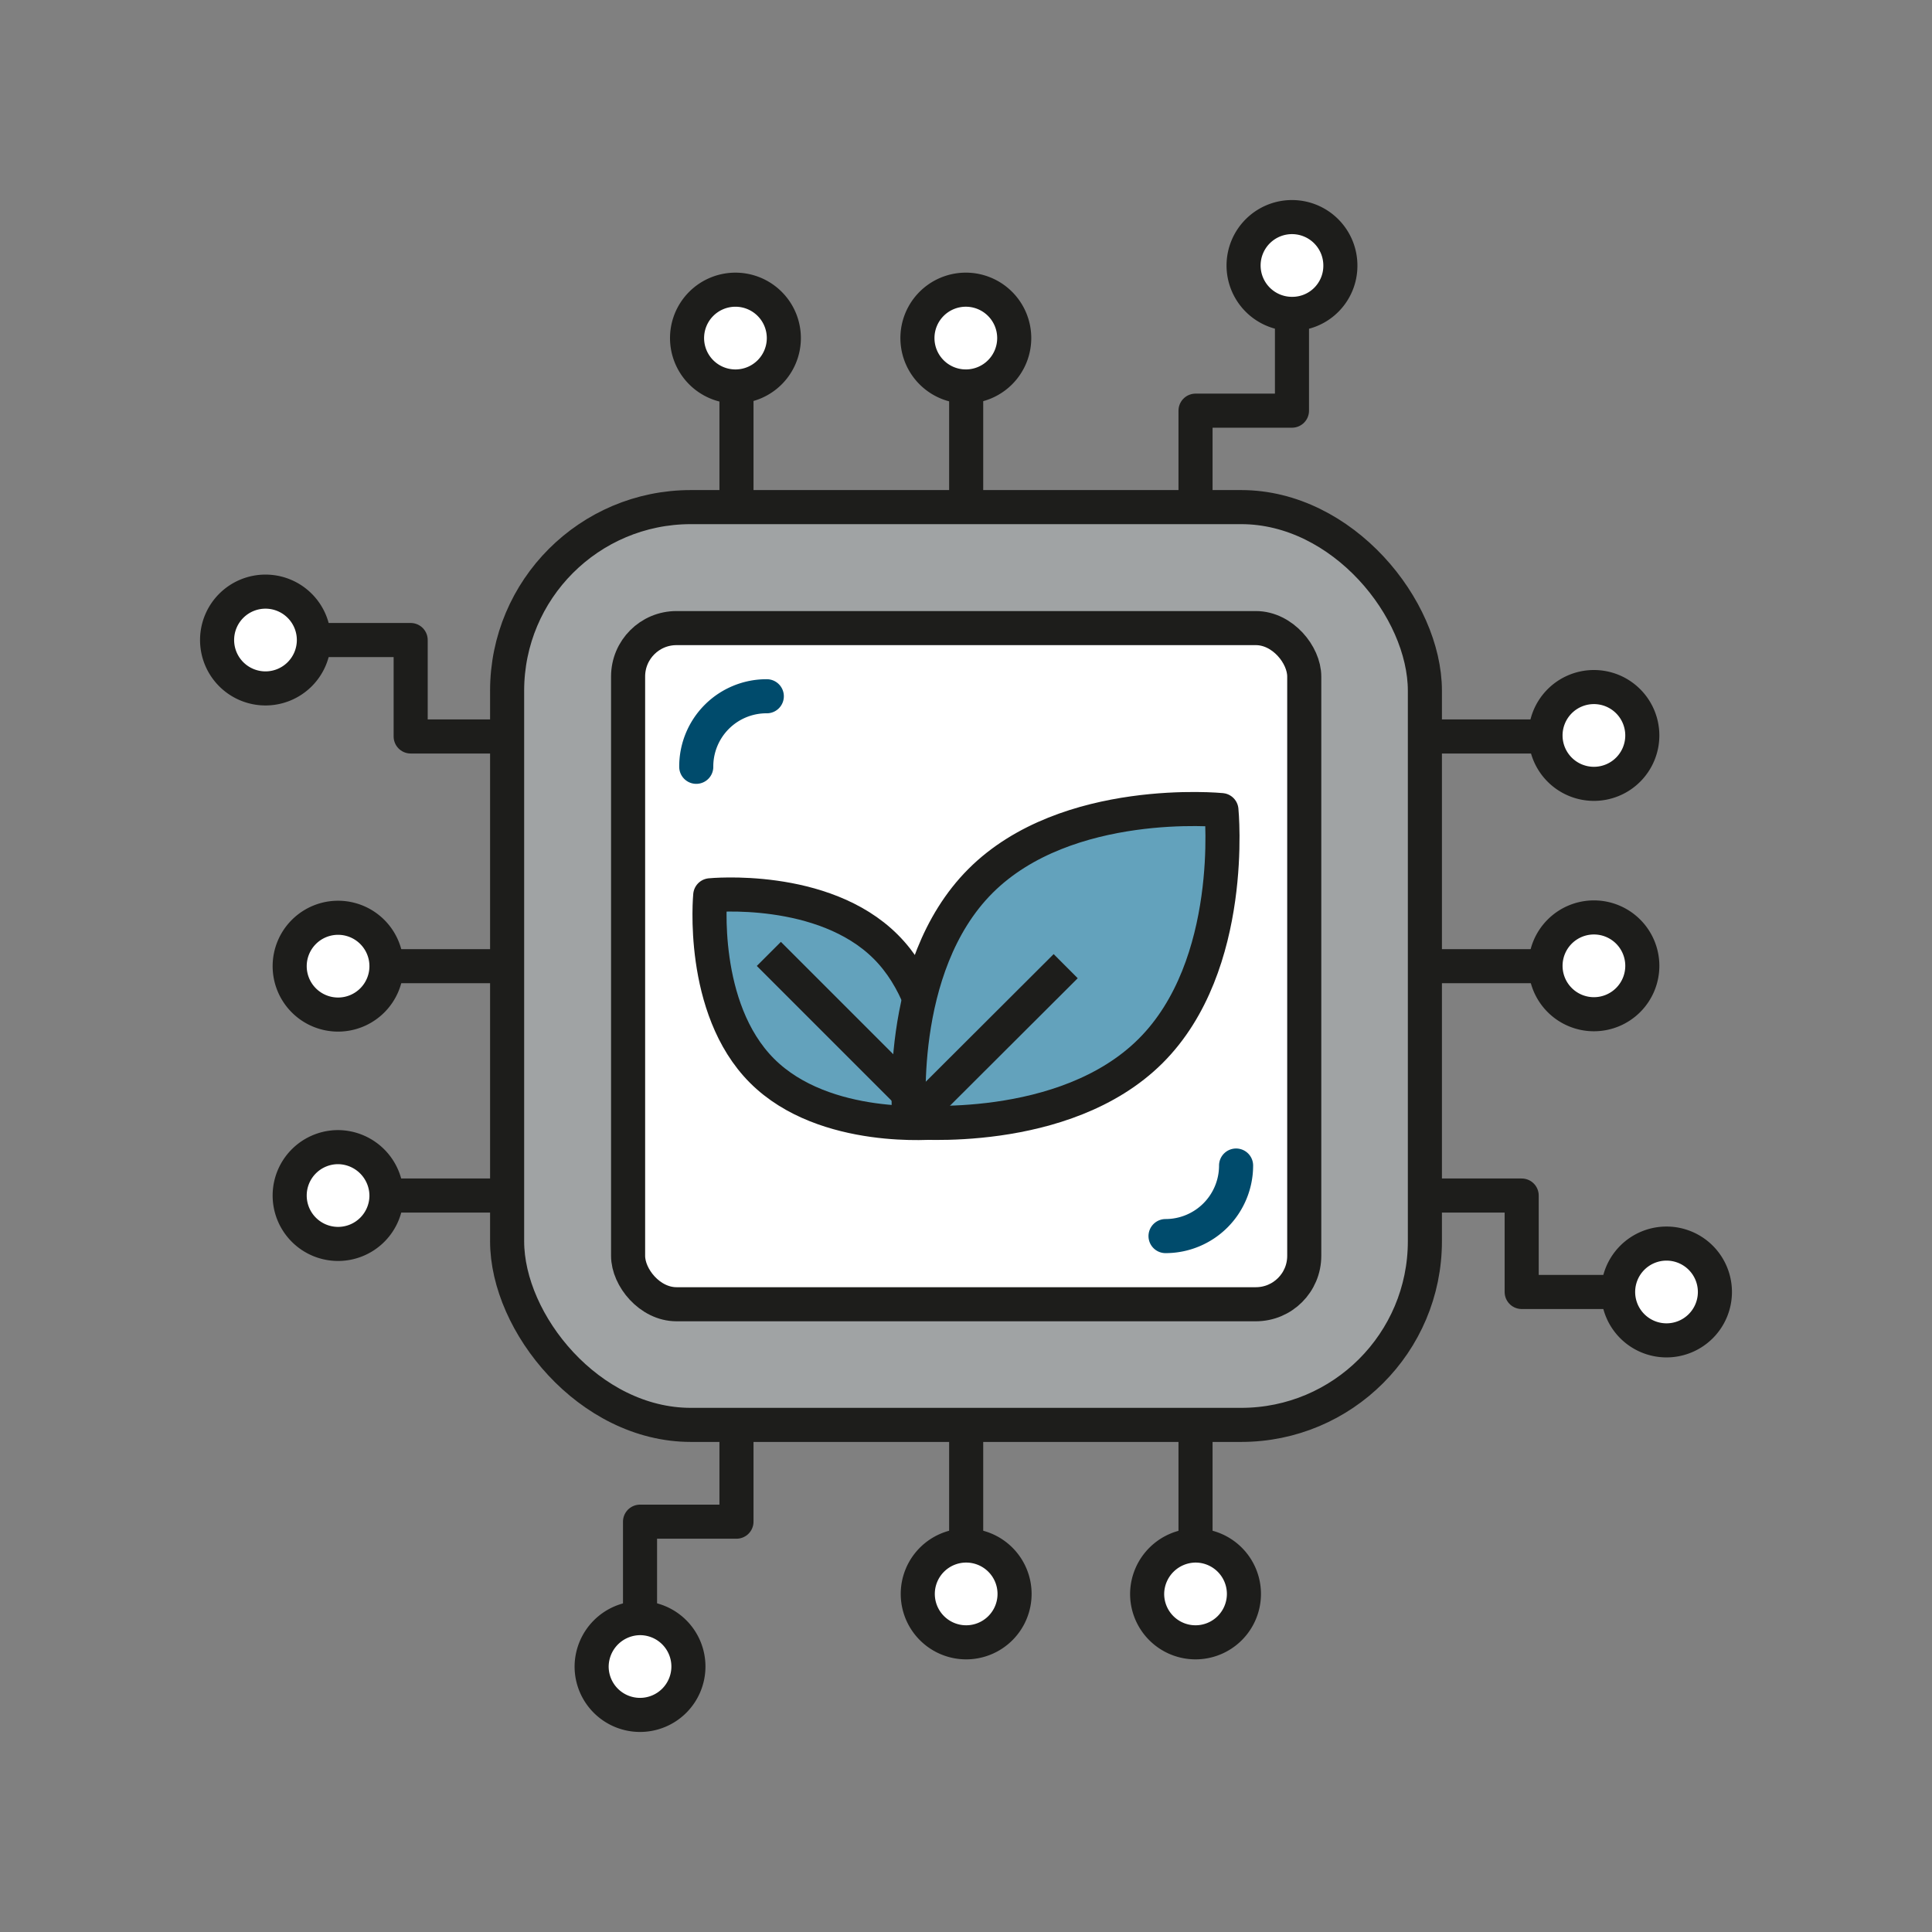 <svg id="Capa_3" data-name="Capa 3" xmlns="http://www.w3.org/2000/svg" xmlns:xlink="http://www.w3.org/1999/xlink" viewBox="0 0 56.69 56.69"><rect x="0" y="0" width="56.69" height="56.69" fill="#808080" stroke="none"/><defs><style>.cls-1,.cls-4,.cls-6{fill:none;}.cls-2{clip-path:url(#clip-path);}.cls-3{fill:#a0a3a4;}.cls-4{stroke:#1d1d1b;}.cls-4,.cls-6{stroke-linejoin:round;}.cls-5{fill:#fff;}.cls-6{stroke:#004b6c;stroke-linecap:round;}.cls-7{fill:#63a2bc;}.cls-8{fill:#b8d288;}</style><clipPath id="clip-path"><rect class="cls-1" width="56.69" height="56.69"/></clipPath></defs><g class="cls-2"><path class="cls-3" d="M36.43,41.81H20.27a5.38,5.38,0,0,1-5.39-5.38V20.27a5.39,5.39,0,0,1,5.39-5.39H36.43a5.38,5.38,0,0,1,5.38,5.39V36.43a5.38,5.38,0,0,1-5.38,5.38"/><rect class="cls-4" x="14.88" y="14.88" width="26.93" height="26.93" rx="5.39"/><path class="cls-5" d="M36.85,38.27h-17a1.42,1.42,0,0,1-1.41-1.42v-17a1.41,1.41,0,0,1,1.41-1.41h17a1.42,1.42,0,0,1,1.42,1.41v17a1.43,1.43,0,0,1-1.42,1.42"/><rect class="cls-4" x="18.43" y="18.43" width="19.84" height="19.84" rx="1.42"/><path class="cls-6" d="M20.43,22.5a2.06,2.06,0,0,1,2.07-2.07"/><path class="cls-6" d="M36.27,34.2a2.07,2.07,0,0,1-2.07,2.07"/><path class="cls-7" d="M20.84,26.27s-.32,3.31,1.52,5.15,5.14,1.51,5.14,1.51.33-3.31-1.51-5.15-5.15-1.51-5.15-1.51"/><path class="cls-4" d="M20.84,26.27s-.32,3.31,1.52,5.15,5.14,1.51,5.14,1.51.33-3.31-1.51-5.15S20.84,26.27,20.84,26.27Z"/><line class="cls-8" x1="22.56" y1="27.99" x2="27.5" y2="32.93"/><line class="cls-4" x1="22.56" y1="27.99" x2="27.5" y2="32.93"/><path class="cls-7" d="M35.84,23.77s.45,4.55-2.08,7.07-7.07,2.08-7.07,2.08-.45-4.54,2.08-7.07,7.07-2.08,7.07-2.08"/><path class="cls-4" d="M35.84,23.77s.45,4.55-2.08,7.07-7.07,2.08-7.07,2.08-.45-4.54,2.08-7.07S35.84,23.77,35.84,23.77Z"/><line class="cls-8" x1="31.27" y1="28.35" x2="26.69" y2="32.92"/><line class="cls-4" x1="31.27" y1="28.35" x2="26.69" y2="32.92"/><path class="cls-5" d="M11.34,28.35a1.42,1.42,0,1,1-1.42-1.42,1.42,1.42,0,0,1,1.42,1.42"/><path class="cls-4" d="M11.34,28.35a1.42,1.42,0,1,1-1.42-1.42A1.42,1.42,0,0,1,11.34,28.35Z"/><path class="cls-5" d="M9.21,18.78A1.42,1.42,0,1,1,7.8,17.36a1.42,1.42,0,0,1,1.41,1.42"/><path class="cls-4" d="M9.21,18.78A1.42,1.42,0,1,1,7.8,17.36,1.42,1.42,0,0,1,9.21,18.78Z"/><polyline class="cls-4" points="9.21 18.78 12.05 18.78 12.05 21.61 14.88 21.61"/><line class="cls-4" x1="11.34" y1="28.35" x2="14.88" y2="28.35"/><path class="cls-5" d="M11.34,35.08a1.42,1.42,0,1,1-1.42-1.42,1.43,1.43,0,0,1,1.42,1.42"/><path class="cls-4" d="M11.34,35.08a1.42,1.42,0,1,1-1.42-1.42A1.43,1.43,0,0,1,11.34,35.08Z"/><line class="cls-4" x1="11.34" y1="35.08" x2="14.88" y2="35.08"/><path class="cls-5" d="M45.35,28.35a1.42,1.42,0,1,1,1.42,1.41,1.42,1.42,0,0,1-1.42-1.41"/><path class="cls-4" d="M45.35,28.35a1.42,1.42,0,1,1,1.42,1.41A1.42,1.42,0,0,1,45.35,28.35Z"/><path class="cls-5" d="M47.48,37.91a1.42,1.42,0,1,1,1.42,1.42,1.42,1.42,0,0,1-1.42-1.42"/><path class="cls-4" d="M47.48,37.91a1.42,1.42,0,1,1,1.42,1.42A1.42,1.42,0,0,1,47.48,37.91Z"/><polyline class="cls-4" points="47.48 37.91 44.65 37.91 44.65 35.08 41.81 35.08"/><line class="cls-4" x1="45.35" y1="28.35" x2="41.81" y2="28.35"/><path class="cls-5" d="M45.35,21.61A1.42,1.42,0,1,1,46.77,23a1.42,1.42,0,0,1-1.42-1.42"/><path class="cls-4" d="M45.35,21.61A1.42,1.42,0,1,1,46.77,23,1.42,1.42,0,0,1,45.35,21.61Z"/><line class="cls-4" x1="45.35" y1="21.61" x2="41.81" y2="21.61"/><path class="cls-5" d="M28.35,45.35a1.42,1.42,0,1,1-1.42,1.42,1.42,1.42,0,0,1,1.42-1.42"/><path class="cls-4" d="M28.35,45.35a1.42,1.42,0,1,1-1.42,1.42A1.42,1.42,0,0,1,28.35,45.35Z"/><path class="cls-5" d="M18.78,47.48a1.42,1.42,0,1,1-1.42,1.42,1.43,1.43,0,0,1,1.42-1.42"/><path class="cls-4" d="M18.78,47.48a1.42,1.42,0,1,1-1.42,1.42A1.43,1.43,0,0,1,18.78,47.48Z"/><polyline class="cls-4" points="18.78 47.48 18.78 44.65 21.61 44.65 21.61 41.81"/><line class="cls-4" x1="28.35" y1="45.35" x2="28.35" y2="41.81"/><path class="cls-5" d="M35.08,45.35a1.42,1.42,0,1,1-1.42,1.42,1.43,1.43,0,0,1,1.42-1.42"/><path class="cls-4" d="M35.08,45.35a1.42,1.42,0,1,1-1.42,1.42A1.43,1.43,0,0,1,35.08,45.35Z"/><line class="cls-4" x1="35.08" y1="45.35" x2="35.08" y2="41.81"/><path class="cls-5" d="M28.35,11.34a1.42,1.42,0,1,1,1.41-1.42,1.42,1.42,0,0,1-1.41,1.42"/><path class="cls-4" d="M28.35,11.34a1.42,1.42,0,1,1,1.41-1.42A1.42,1.42,0,0,1,28.35,11.34Z"/><path class="cls-5" d="M37.91,9.21A1.42,1.42,0,1,1,39.33,7.8a1.41,1.41,0,0,1-1.42,1.41"/><path class="cls-4" d="M37.91,9.21A1.42,1.42,0,1,1,39.33,7.8,1.41,1.41,0,0,1,37.91,9.21Z"/><polyline class="cls-4" points="37.91 9.21 37.91 12.05 35.08 12.05 35.08 14.88"/><line class="cls-4" x1="28.35" y1="11.34" x2="28.35" y2="14.88"/><path class="cls-5" d="M21.61,11.34A1.42,1.42,0,1,1,23,9.92a1.42,1.42,0,0,1-1.42,1.42"/><path class="cls-4" d="M21.61,11.34A1.42,1.42,0,1,1,23,9.92,1.42,1.42,0,0,1,21.61,11.34Z"/><line class="cls-4" x1="21.61" y1="11.34" x2="21.61" y2="14.88"/></g></svg>